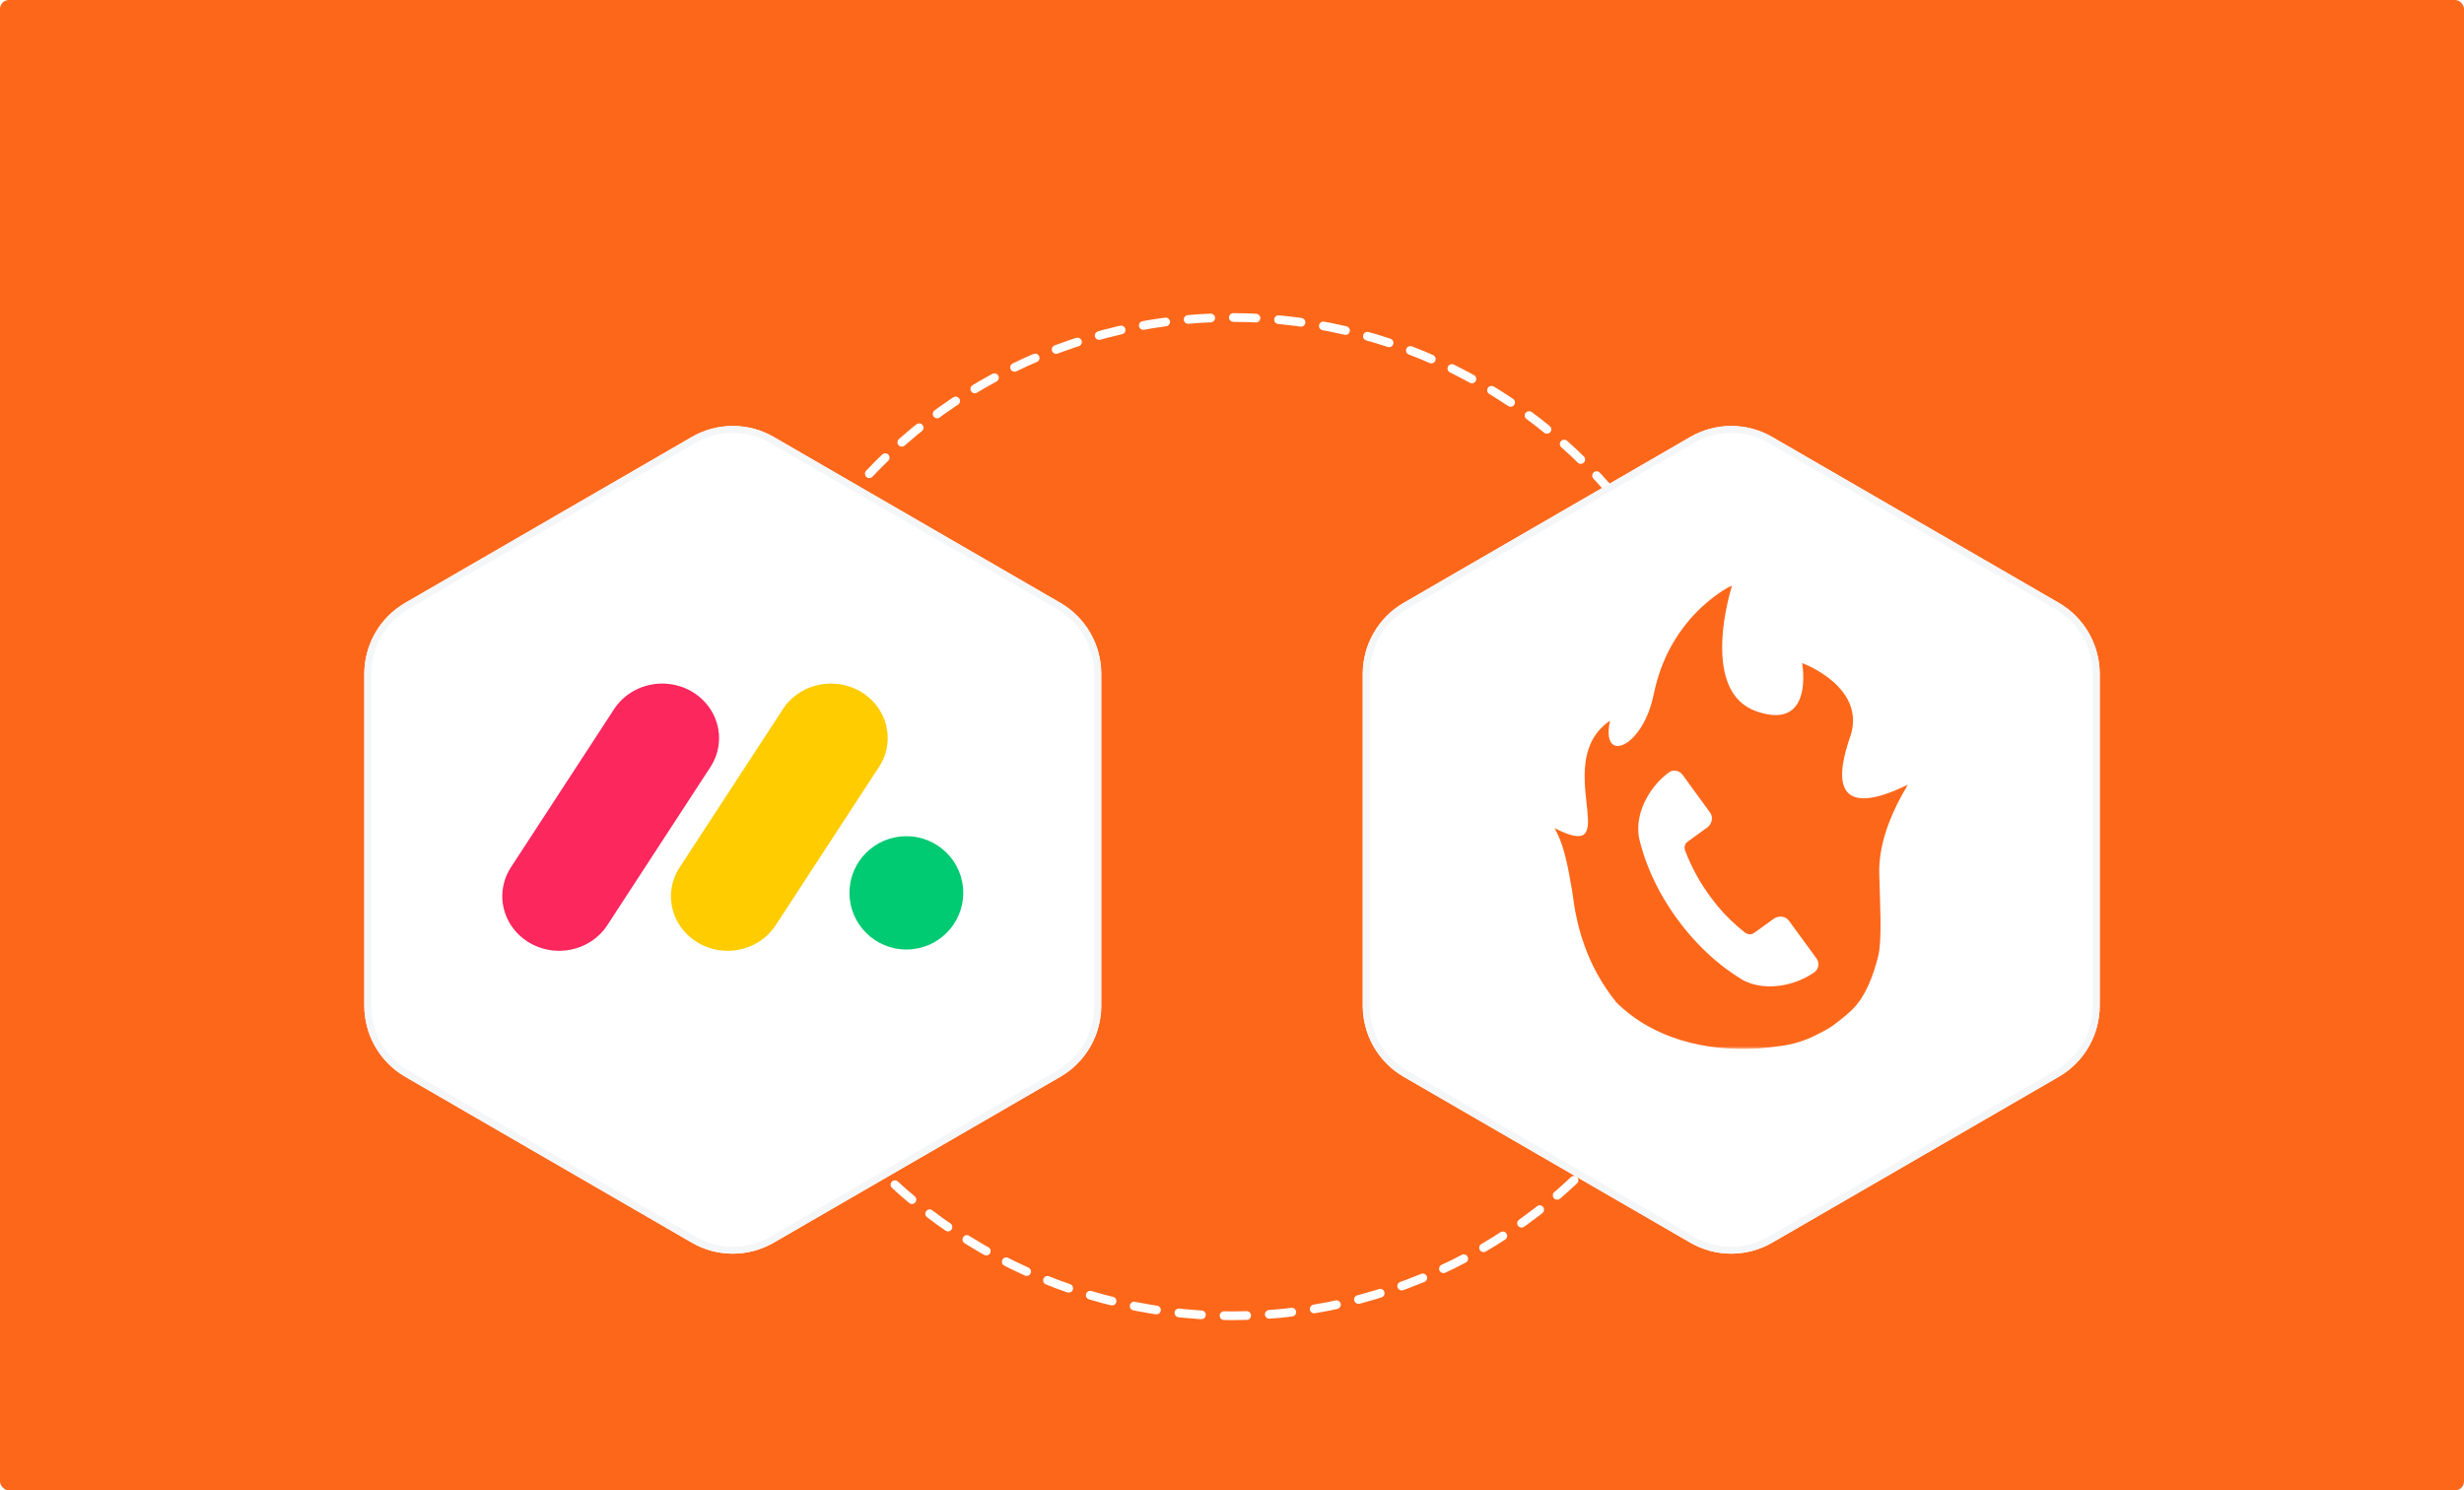 <svg width="810" height="490" viewBox="0 0 810 490" fill="none" xmlns="http://www.w3.org/2000/svg">
<rect width="810" height="490" rx="2.931" fill="#FD671A"/>
<g filter="url(#filter0_ddd_373_617)">
<circle cx="405.013" cy="245" r="164.111" stroke="white" stroke-width="2.863" stroke-linecap="round" stroke-dasharray="7.44 7.44"/>
<g filter="url(#filter1_d_373_617)">
<path d="M254.347 112.726L348.568 167.268C356.895 172.088 362.025 180.996 362.025 190.637V299.721C362.025 309.362 356.895 318.27 348.568 323.09L254.347 377.632C246.02 382.452 235.761 382.452 227.434 377.632L133.213 323.09C124.886 318.27 119.757 309.362 119.757 299.721V190.637C119.757 180.996 124.886 172.088 133.213 167.268L227.434 112.726C235.761 107.906 246.02 107.906 254.347 112.726Z" fill="white"/>
<path d="M228.008 113.717C235.98 109.103 245.802 109.103 253.773 113.717L347.994 168.259C355.966 172.874 360.88 181.405 360.88 190.637V299.721C360.88 308.954 355.966 317.484 347.994 322.099L253.773 376.641C245.802 381.256 235.98 381.256 228.008 376.641L133.787 322.099C125.815 317.484 120.902 308.954 120.902 299.721V190.637C120.902 181.405 125.815 172.874 133.787 168.259L228.008 113.717Z" stroke="#F5F6F8" stroke-width="2.29"/>
</g>
<path d="M183.789 289.11C176.997 289.104 170.743 285.559 167.455 279.85C164.168 274.141 164.365 267.169 167.97 261.64L201.606 210.067C205.061 204.451 211.416 201.078 218.205 201.257C224.994 201.435 231.147 205.138 234.277 210.927C237.406 216.716 237.018 223.68 233.264 229.115L199.648 280.689C196.229 285.936 190.234 289.12 183.789 289.11Z" fill="#FB275D"/>
<path d="M239.202 289.11C232.421 289.104 226.177 285.567 222.895 279.872C219.613 274.177 219.81 267.221 223.409 261.705L256.979 210.254C260.38 204.557 266.758 201.103 273.598 201.255C280.438 201.406 286.642 205.139 289.765 210.981C292.888 216.824 292.428 223.838 288.566 229.258L254.995 280.709C251.589 285.932 245.623 289.106 239.202 289.11Z" fill="#FFCC00"/>
<path d="M297.953 288.688C308.284 288.688 316.658 280.348 316.658 270.059C316.658 259.77 308.284 251.43 297.953 251.43C287.623 251.43 279.248 259.77 279.248 270.059C279.248 280.348 287.623 288.688 297.953 288.688Z" fill="#00CA72"/>
<g filter="url(#filter2_d_373_617)">
<path d="M582.571 112.726L676.792 167.268C685.119 172.088 690.248 180.996 690.248 190.637V299.721C690.248 309.362 685.119 318.27 676.792 323.09L582.571 377.632C574.244 382.452 563.985 382.452 555.658 377.632L461.437 323.09C453.11 318.27 447.98 309.362 447.98 299.721V190.637C447.98 180.996 453.11 172.088 461.437 167.268L555.658 112.726C563.985 107.906 574.244 107.906 582.571 112.726Z" fill="white"/>
<path d="M556.231 113.717C564.203 109.103 574.025 109.103 581.997 113.717L676.218 168.259C684.19 172.874 689.104 181.405 689.104 190.637V299.721C689.104 308.954 684.19 317.484 676.218 322.099L581.997 376.641C574.025 381.256 564.203 381.256 556.231 376.641L462.011 322.099C454.038 317.484 449.126 308.954 449.126 299.721V190.637C449.126 181.405 454.038 172.874 462.011 168.259L556.231 113.717Z" stroke="#F5F6F8" stroke-width="2.29"/>
</g>
<path d="M573.166 310.676L609.523 296.285C607.792 292.797 604.264 285.82 604.005 285.82C603.745 285.82 589.614 266.414 582.58 256.712L576.737 240.032C571.327 232.837 560.442 218.446 560.182 218.446H543.627L528.694 241.994L539.082 285.82L573.166 310.676Z" fill="white"/>
<mask id="mask0_373_617" style="mask-type:luminance" maskUnits="userSpaceOnUse" x="510" y="168" width="118" height="154">
<path fill-rule="evenodd" clip-rule="evenodd" d="M510.959 168.984H627.268V321.38H510.959V168.984Z" fill="white"/>
</mask>
<g mask="url(#mask0_373_617)">
<path fill-rule="evenodd" clip-rule="evenodd" d="M596.528 296.096C594.128 297.819 591.223 299.166 588.148 299.972C587.986 300.015 587.823 300.057 587.66 300.095C587.282 300.187 586.901 300.271 586.52 300.345C581.717 301.286 576.657 300.878 572.565 298.512C570.816 297.452 569.074 296.279 567.355 294.992C563.098 291.811 558.969 287.951 555.163 283.485C553.912 282.019 552.695 280.483 551.519 278.888C547.184 273 543.605 266.528 541.097 259.666C540.192 257.193 539.454 254.735 538.884 252.318C537.9 247.702 539.087 242.807 541.479 238.569C541.671 238.233 541.869 237.901 542.073 237.572C542.162 237.43 542.251 237.289 542.343 237.15C544.069 234.502 546.261 232.178 548.65 230.434C550.055 229.422 552.075 229.807 553.153 231.285C555.112 233.978 557.071 236.671 559.028 239.363C560.094 240.829 561.158 242.291 562.224 243.756C563.3 245.23 562.704 247.508 561.288 248.529C559.124 250.093 556.961 251.658 554.797 253.224C553.826 253.923 553.544 254.989 554.01 256.312C556.152 261.867 558.978 266.962 562.547 271.74C563.249 272.68 563.931 273.547 564.602 274.362C567.453 277.819 570.131 280.296 573.464 282.994C574.575 283.832 575.692 283.91 576.664 283.21C578.829 281.65 580.995 280.09 583.162 278.528C584.578 277.509 586.939 277.656 588.026 279.144C589.716 281.454 591.404 283.763 593.093 286.075C594.435 287.911 595.776 289.743 597.117 291.579C598.195 293.058 597.932 295.084 596.528 296.096ZM627.27 234.435C624.893 235.616 622.324 236.75 619.814 237.589C611.085 240.511 603.066 239.874 606.307 225.297C606.763 223.248 607.441 220.922 608.372 218.29C609.272 215.399 609.338 212.78 608.839 210.429C608.549 209.066 608.071 207.796 607.456 206.612C605.798 203.425 603.146 200.883 600.528 198.969C596.436 195.976 592.427 194.518 592.427 194.518C592.427 194.518 593.549 200.647 591.91 205.569C591.241 207.586 590.106 209.399 588.244 210.504C585.921 211.881 582.469 212.161 577.367 210.366C569.997 207.775 567.11 201.071 566.352 193.796C565.135 182.124 569.395 168.983 569.395 168.983C567.372 169.932 565.48 171.216 563.695 172.54C559.652 175.54 556.071 179.157 553.085 183.194C550.125 187.193 547.759 191.614 546.042 196.274C545.143 198.711 544.419 201.213 543.865 203.752C543.332 206.187 542.77 208.579 541.846 210.903C537.686 221.375 529.963 224.893 528.92 218.769C528.694 217.448 528.779 215.678 529.279 213.433C526.135 215.586 524.112 218.229 522.845 221.109C522.036 222.952 521.535 224.89 521.249 226.861C521.142 227.592 521.064 228.327 521.013 229.064C520.807 231.98 520.984 234.91 521.247 237.646C522.034 245.89 523.574 252.357 517.563 251.304C515.955 251.021 513.809 250.201 510.96 248.733C511.305 249.299 511.626 249.89 511.93 250.507C514.408 255.564 515.614 262.351 516.871 269.776C517.263 272.103 517.831 279.074 520.968 287.663C523.065 293.406 526.312 299.876 531.424 306.158C537.808 312.434 545.233 316.22 552.476 318.45C568.735 323.457 584.053 320.54 584.569 320.49C591.955 319.782 597.516 316.528 597.516 316.528C597.516 316.528 600.671 315.069 602.722 313.541C605.262 311.647 606.629 310.558 608.619 308.698C613.292 304.324 615.957 296.904 617.461 290.692C618.744 285.384 617.998 272.946 617.772 263.614C617.558 254.854 620.952 245.702 625.131 238.074C625.818 236.817 626.532 235.601 627.27 234.435Z" fill="#FD671A"/>
</g>
</g>
<defs>
<filter id="filter0_ddd_373_617" x="100.232" y="71.845" width="609.54" height="377.746" filterUnits="userSpaceOnUse" color-interpolation-filters="sRGB">
<feFlood flood-opacity="0" result="BackgroundImageFix"/>
<feColorMatrix in="SourceAlpha" type="matrix" values="0 0 0 0 0 0 0 0 0 0 0 0 0 0 0 0 0 0 127 0" result="hardAlpha"/>
<feMorphology radius="3.254" operator="erode" in="SourceAlpha" result="effect1_dropShadow_373_617"/>
<feOffset dy="6.508"/>
<feGaussianBlur stdDeviation="4.881"/>
<feColorMatrix type="matrix" values="0 0 0 0 0.063 0 0 0 0 0.094 0 0 0 0 0.157 0 0 0 0.03 0"/>
<feBlend mode="normal" in2="BackgroundImageFix" result="effect1_dropShadow_373_617"/>
<feColorMatrix in="SourceAlpha" type="matrix" values="0 0 0 0 0 0 0 0 0 0 0 0 0 0 0 0 0 0 127 0" result="hardAlpha"/>
<feMorphology radius="6.508" operator="erode" in="SourceAlpha" result="effect2_dropShadow_373_617"/>
<feOffset dy="19.524"/>
<feGaussianBlur stdDeviation="13.016"/>
<feColorMatrix type="matrix" values="0 0 0 0 0.063 0 0 0 0 0.094 0 0 0 0 0.157 0 0 0 0.05 0"/>
<feBlend mode="normal" in2="effect1_dropShadow_373_617" result="effect2_dropShadow_373_617"/>
<feColorMatrix in="SourceAlpha" type="matrix" values="0 0 0 0 0 0 0 0 0 0 0 0 0 0 0 0 0 0 127 0" result="hardAlpha"/>
<feOffset dy="-2.537"/>
<feGaussianBlur stdDeviation="2.537"/>
<feComposite in2="hardAlpha" operator="out"/>
<feColorMatrix type="matrix" values="0 0 0 0 0 0 0 0 0 0 0 0 0 0 0 0 0 0 0.03 0"/>
<feBlend mode="normal" in2="effect2_dropShadow_373_617" result="effect3_dropShadow_373_617"/>
<feBlend mode="normal" in="SourceGraphic" in2="effect3_dropShadow_373_617" result="shape"/>
</filter>
<filter id="filter1_d_373_617" x="110.024" y="106.821" width="261.734" height="291.603" filterUnits="userSpaceOnUse" color-interpolation-filters="sRGB">
<feFlood flood-opacity="0" result="BackgroundImageFix"/>
<feColorMatrix in="SourceAlpha" type="matrix" values="0 0 0 0 0 0 0 0 0 0 0 0 0 0 0 0 0 0 127 0" result="hardAlpha"/>
<feOffset dy="7.443"/>
<feGaussianBlur stdDeviation="4.867"/>
<feComposite in2="hardAlpha" operator="out"/>
<feColorMatrix type="matrix" values="0 0 0 0 0.408 0 0 0 0 0.416 0 0 0 0 0.525 0 0 0 0.2 0"/>
<feBlend mode="normal" in2="BackgroundImageFix" result="effect1_dropShadow_373_617"/>
<feBlend mode="normal" in="SourceGraphic" in2="effect1_dropShadow_373_617" result="shape"/>
</filter>
<filter id="filter2_d_373_617" x="438.247" y="106.821" width="261.734" height="291.603" filterUnits="userSpaceOnUse" color-interpolation-filters="sRGB">
<feFlood flood-opacity="0" result="BackgroundImageFix"/>
<feColorMatrix in="SourceAlpha" type="matrix" values="0 0 0 0 0 0 0 0 0 0 0 0 0 0 0 0 0 0 127 0" result="hardAlpha"/>
<feOffset dy="7.443"/>
<feGaussianBlur stdDeviation="4.867"/>
<feComposite in2="hardAlpha" operator="out"/>
<feColorMatrix type="matrix" values="0 0 0 0 0.408 0 0 0 0 0.416 0 0 0 0 0.525 0 0 0 0.2 0"/>
<feBlend mode="normal" in2="BackgroundImageFix" result="effect1_dropShadow_373_617"/>
<feBlend mode="normal" in="SourceGraphic" in2="effect1_dropShadow_373_617" result="shape"/>
</filter>
</defs>
</svg>

